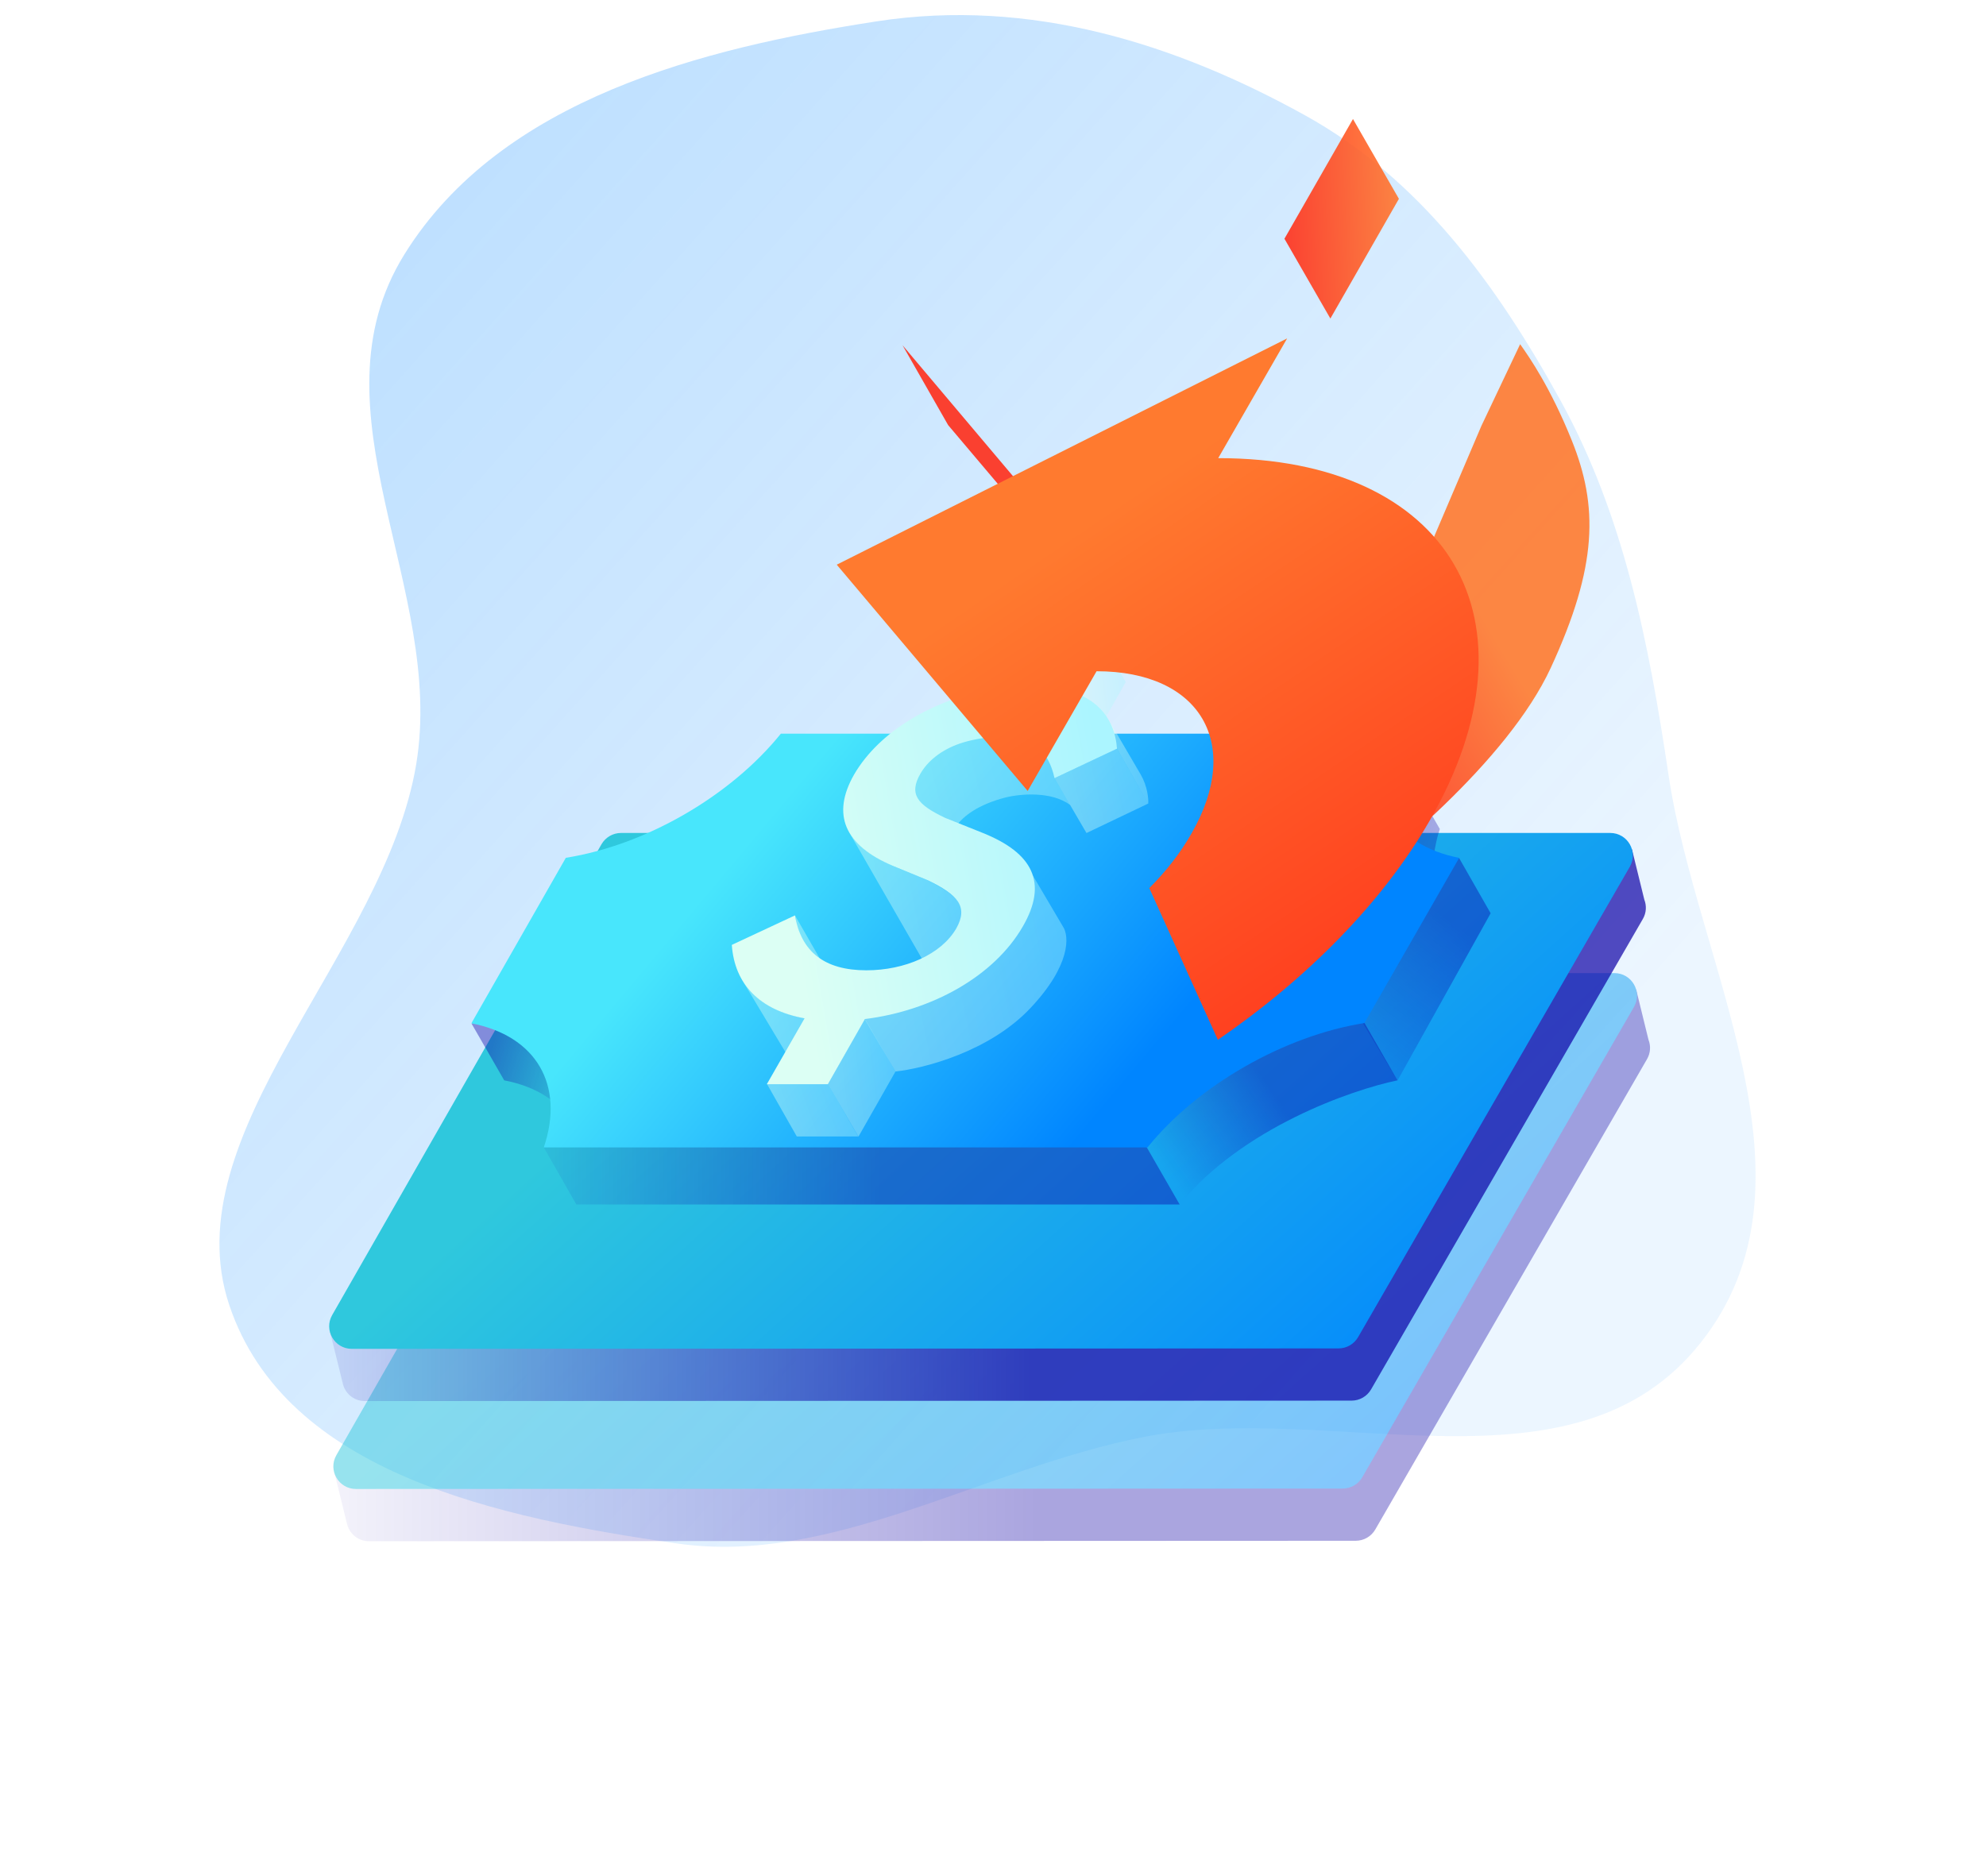 <svg width="181" height="171" viewBox="0 0 181 171" fill="none" xmlns="http://www.w3.org/2000/svg">
<path opacity="0.25" fill-rule="evenodd" clip-rule="evenodd" d="M142.221 36.507C136.396 25.928 129.382 16.3 118.955 10.521C107.221 4.018 93.953 -0.226 79.873 1.95C64.233 4.367 45.671 8.956 36.842 23.211C28.028 37.44 40.6 53.646 37.933 69.663C35.054 86.953 15.646 103.278 20.896 118.967C26.057 134.391 45.667 138.383 61.702 140.698C75.827 142.738 89.646 133.851 104.21 130.996C121.533 127.6 143.395 137.021 154.984 122.411C166.658 107.692 154.643 87.983 152.069 70.659C150.256 58.458 147.955 46.92 142.221 36.507Z" fill="url(#paint0_linear)"/>
<g opacity="0.5" filter="url(#filter0_d)">
<path opacity="0.7" d="M123.56 130.451L33.63 130.49C32.572 130.49 31.779 129.727 31.604 128.811L30.442 124.109L32.397 123.208L33.63 124.284L56.383 84.5C56.75 83.859 57.431 83.464 58.17 83.464H147.573L148.525 80.279L149.118 80.203L150.24 84.778C150.454 85.326 150.439 85.97 150.103 86.551L125.341 129.422C124.974 130.058 124.295 130.45 123.56 130.451Z" fill="url(#paint1_linear)"/>
<path d="M56.983 78.703H147.133C148.718 78.703 149.708 80.419 148.916 81.791L124.155 124.661C123.787 125.298 123.108 125.69 122.373 125.69L32.443 125.729C30.861 125.73 29.87 124.022 30.655 122.649L55.196 79.74C55.563 79.099 56.245 78.703 56.983 78.703Z" fill="url(#paint2_linear)"/>
</g>
<g filter="url(#filter1_d)">
<path opacity="0.7" d="M123.179 117.676L33.249 117.715C32.192 117.716 31.398 116.953 31.223 116.036L30.061 111.334L32.016 110.433L33.249 111.51L56.002 71.726C56.369 71.085 57.051 70.689 57.789 70.689H147.192L148.144 67.505L148.737 67.429L149.859 72.004C150.073 72.552 150.058 73.195 149.722 73.777L124.96 116.648C124.593 117.284 123.914 117.676 123.179 117.676Z" fill="url(#paint3_linear)"/>
<path d="M56.602 65.929H146.752C148.337 65.929 149.327 67.644 148.535 69.016L123.774 111.887C123.406 112.523 122.727 112.916 121.992 112.916L32.062 112.955C30.481 112.955 29.489 111.247 30.274 109.875L54.815 66.965C55.182 66.324 55.864 65.929 56.602 65.929Z" fill="url(#paint4_linear)"/>
</g>
<path opacity="0.4" d="M52.226 102.498L47.542 93.697C47.167 93.04 46.648 92.457 46.017 91.948L42.977 93.309L45.953 98.48C48.946 99.054 51.078 100.489 52.226 102.498Z" fill="url(#paint5_linear)"/>
<path opacity="0.4" d="M131.223 75.57L126.221 66.878C125.667 67.485 124.623 69.136 124.883 70.887C125.207 73.076 127.057 77.324 130.608 78.849C130.669 77.448 131.043 76.079 131.223 75.57Z" fill="url(#paint6_linear)"/>
<path opacity="0.4" d="M127.367 98.498L135.854 83.251L132.984 78.223L128.883 78.045L122.108 89.788L127.367 98.498Z" fill="url(#paint7_linear)"/>
<path opacity="0.4" d="M107.511 109.795L102.509 101.104H52.202L49.569 104.613L52.527 109.795H107.511Z" fill="url(#paint8_linear)"/>
<path opacity="0.4" d="M127.365 98.48L122.363 89.788C122.238 89.683 120.862 89.535 117.385 89.788C113.908 90.041 105.794 96.207 102.172 99.259L102.51 101.104L107.512 109.795C113.189 102.808 123.198 99.34 127.365 98.48Z" fill="url(#paint9_linear)"/>
<path d="M126.227 66.878C124.3 72.577 127.083 77.052 132.986 78.201L124.35 93.257C117.093 94.405 109.171 98.897 104.58 104.596H49.56C51.487 98.897 48.863 94.429 42.959 93.281L51.569 78.193C58.826 77.046 66.574 72.577 71.166 66.878H126.227Z" fill="url(#paint10_linear)"/>
<path opacity="0.4" d="M99.539 56.855L102.597 62.169L99.281 68.049L96.224 62.674L99.539 56.855Z" fill="url(#paint11_linear)"/>
<path opacity="0.4" d="M91.597 72.705C86.73 73.996 86.212 76.705 86.561 77.898L80.897 68.483L92.54 63.494L96.4 70.618L96.098 70.927L97.54 73.384C95.828 72.111 93.01 72.351 91.597 72.705Z" fill="url(#paint12_linear)"/>
<path opacity="0.4" d="M101.807 68.239L104.65 73.246L99.02 75.936L96.101 70.932L101.807 68.239Z" fill="url(#paint13_linear)"/>
<path opacity="0.4" d="M103.965 70.606L101.043 65.614L101.811 68.246L104.648 73.249C104.679 72.815 104.589 71.691 103.965 70.606Z" fill="url(#paint14_linear)"/>
<path opacity="0.4" d="M76.917 91.2L72.452 83.444C72.514 83.757 72.505 83.979 72.568 84.229C72.63 84.48 72.764 84.696 72.827 84.946C72.89 85.133 72.888 85.392 72.951 85.58L77.543 93.264C77.48 93.077 77.355 92.889 77.292 92.701C77.23 92.451 77.167 92.263 77.105 92.013C77.042 91.763 76.98 91.45 76.917 91.2Z" fill="url(#paint15_linear)"/>
<path opacity="0.4" d="M77.394 75.874L85.026 89.137L90.38 87.491L87.403 82.318C87.028 81.63 86.027 81.004 84.588 80.253L81.397 78.939C79.458 78.064 78.082 77.063 77.394 75.874Z" fill="url(#paint16_linear)"/>
<path opacity="0.4" d="M72.711 97.79L67.698 89.431C67.676 89.396 67.655 89.36 67.634 89.324L67.698 89.431C68.774 91.185 70.689 92.341 73.448 92.831L75.266 95.633L72.711 97.79Z" fill="url(#paint17_linear)"/>
<path opacity="0.4" d="M94.099 79.753L96.883 84.472C97.443 85.306 97.627 87.964 93.88 91.925C90.132 95.885 84.144 97.406 81.618 97.672L78.834 92.953L79.227 92.1L88.13 88.227L94.099 79.753Z" fill="url(#paint18_linear)"/>
<path opacity="0.4" d="M78.831 92.878L81.615 97.669L78.237 103.613L75.453 98.821L78.831 92.878Z" fill="url(#paint19_linear)"/>
<path opacity="0.4" d="M75.471 98.836L78.212 103.595H72.618L69.914 98.836H75.471Z" fill="url(#paint20_linear)"/>
<path d="M99.54 56.855L96.225 62.674C99.666 63.299 101.555 65.184 101.805 68.249L96.108 70.937C95.545 68.372 94.098 67.178 91.095 67.178C89.969 67.178 88.843 67.366 87.779 67.679C86.152 68.179 84.713 69.118 83.9 70.494C82.774 72.433 83.65 73.372 86.152 74.56L89.593 75.937C94.098 77.751 95.537 80.441 93.222 84.445C90.594 89.012 84.901 92.14 78.833 92.891L75.454 98.834H69.886L73.327 92.828C69.198 92.078 66.946 89.7 66.696 86.134L72.451 83.444C73.014 86.76 75.142 88.449 78.958 88.449C82.461 88.449 85.777 87.01 87.153 84.633C88.279 82.631 87.278 81.567 84.588 80.253L81.398 78.94C76.956 77.063 75.767 74.248 77.832 70.619C80.147 66.615 85.214 63.675 90.594 62.799L93.972 56.855H99.54Z" fill="url(#paint21_linear)"/>
<path opacity="0.9" d="M123.307 10.848L127.494 18.124L121.248 29.038L117.061 21.762L123.307 10.848Z" fill="url(#paint22_linear)"/>
<path opacity="0.9" d="M105.905 41.188L110.092 48.463L103.846 59.377L99.659 52.101L105.905 41.188Z" fill="url(#paint23_linear)"/>
<path opacity="0.9" d="M99.659 52.101L103.846 59.377L86.411 38.751L82.258 31.475L99.659 52.101Z" fill="url(#paint24_linear)"/>
<path opacity="0.9" d="M115.585 45.581L119.772 52.856C118.227 50.145 114.864 48.463 110.093 48.463L105.906 41.188C110.677 41.188 114.04 42.869 115.585 45.581Z" fill="url(#paint25_linear)"/>
<path opacity="0.9" d="M116.996 74.787L121.183 82.063C126.091 78.612 137.383 69.425 141.333 60.879C145.638 51.565 145.651 46.115 143.247 40.144C141.324 35.367 139.415 32.602 138.542 31.375L135.012 38.819L125.841 60.317L116.996 74.787Z" fill="url(#paint26_linear)"/>
<g filter="url(#filter2_d)">
<path d="M123.307 10.848L117.026 21.762C138.133 21.762 146.782 36.554 136.314 54.778C131.99 62.294 125.091 69.227 116.992 74.787L110.745 60.956C112.29 59.411 113.594 57.73 114.589 55.979C119.291 47.811 115.413 41.187 105.94 41.187L99.66 52.101L82.259 31.474L123.307 10.848Z" fill="url(#paint27_linear)"/>
</g>
<defs>
<filter id="filter0_d" x="0.38" y="58.703" width="180.001" height="111.787" filterUnits="userSpaceOnUse" color-interpolation-filters="sRGB">
<feFlood flood-opacity="0" result="BackgroundImageFix"/>
<feColorMatrix in="SourceAlpha" type="matrix" values="0 0 0 0 0 0 0 0 0 0 0 0 0 0 0 0 0 0 127 0"/>
<feOffset dy="10"/>
<feGaussianBlur stdDeviation="15"/>
<feColorMatrix type="matrix" values="0 0 0 0 0.243 0 0 0 0 0.62 0 0 0 0 1 0 0 0 0.3 0"/>
<feBlend mode="normal" in2="BackgroundImageFix" result="effect1_dropShadow"/>
<feBlend mode="normal" in="SourceGraphic" in2="effect1_dropShadow" result="shape"/>
</filter>
<filter id="filter1_d" x="-0" y="45.929" width="180.001" height="111.787" filterUnits="userSpaceOnUse" color-interpolation-filters="sRGB">
<feFlood flood-opacity="0" result="BackgroundImageFix"/>
<feColorMatrix in="SourceAlpha" type="matrix" values="0 0 0 0 0 0 0 0 0 0 0 0 0 0 0 0 0 0 127 0"/>
<feOffset dy="10"/>
<feGaussianBlur stdDeviation="15"/>
<feColorMatrix type="matrix" values="0 0 0 0 0.243 0 0 0 0 0.62 0 0 0 0 1 0 0 0 0.3 0"/>
<feBlend mode="normal" in2="BackgroundImageFix" result="effect1_dropShadow"/>
<feBlend mode="normal" in="SourceGraphic" in2="effect1_dropShadow" result="shape"/>
</filter>
<filter id="filter2_d" x="46.259" y="0.848" width="118.501" height="123.939" filterUnits="userSpaceOnUse" color-interpolation-filters="sRGB">
<feFlood flood-opacity="0" result="BackgroundImageFix"/>
<feColorMatrix in="SourceAlpha" type="matrix" values="0 0 0 0 0 0 0 0 0 0 0 0 0 0 0 0 0 0 127 0"/>
<feOffset dx="-6" dy="20"/>
<feGaussianBlur stdDeviation="15"/>
<feColorMatrix type="matrix" values="0 0 0 0 1 0 0 0 0 0.478 0 0 0 0 0.184 0 0 0 0.4 0"/>
<feBlend mode="normal" in2="BackgroundImageFix" result="effect1_dropShadow"/>
<feBlend mode="normal" in="SourceGraphic" in2="effect1_dropShadow" result="shape"/>
</filter>
<linearGradient id="paint0_linear" x1="134" y1="109" x2="38" y2="23" gradientUnits="userSpaceOnUse">
<stop stop-color="#0085FF" stop-opacity="0.3"/>
<stop offset="1" stop-color="#0085FF"/>
</linearGradient>
<linearGradient id="paint1_linear" x1="94.109" y1="130.49" x2="19.897" y2="130.49" gradientUnits="userSpaceOnUse">
<stop stop-color="#0D00A5"/>
<stop offset="1" stop-color="#0D00A5" stop-opacity="0"/>
</linearGradient>
<linearGradient id="paint2_linear" x1="84.865" y1="77.018" x2="133.217" y2="130.812" gradientUnits="userSpaceOnUse">
<stop stop-color="#2FC8DD"/>
<stop offset="1" stop-color="#0085FF"/>
</linearGradient>
<linearGradient id="paint3_linear" x1="93.729" y1="117.715" x2="19.516" y2="117.715" gradientUnits="userSpaceOnUse">
<stop stop-color="#0D00A5"/>
<stop offset="1" stop-color="#0D00A5" stop-opacity="0"/>
</linearGradient>
<linearGradient id="paint4_linear" x1="84.484" y1="64.244" x2="132.836" y2="118.038" gradientUnits="userSpaceOnUse">
<stop stop-color="#2FC8DD"/>
<stop offset="1" stop-color="#0085FF"/>
</linearGradient>
<linearGradient id="paint5_linear" x1="45.178" y1="94.293" x2="53.73" y2="96.96" gradientUnits="userSpaceOnUse">
<stop stop-color="#0D00A5"/>
<stop offset="1" stop-color="#0D00A5" stop-opacity="0"/>
</linearGradient>
<linearGradient id="paint6_linear" x1="126.36" y1="69.539" x2="150.273" y2="78.849" gradientUnits="userSpaceOnUse">
<stop stop-color="#0D00A5"/>
<stop offset="1" stop-color="#0D00A5" stop-opacity="0"/>
</linearGradient>
<linearGradient id="paint7_linear" x1="137.989" y1="88.272" x2="124.2" y2="106.856" gradientUnits="userSpaceOnUse">
<stop stop-color="#0D00A5"/>
<stop offset="1" stop-color="#0D00A5" stop-opacity="0"/>
</linearGradient>
<linearGradient id="paint8_linear" x1="80.326" y1="109.795" x2="44.475" y2="109.795" gradientUnits="userSpaceOnUse">
<stop stop-color="#0D00A5"/>
<stop offset="1" stop-color="#0D00A5" stop-opacity="0"/>
</linearGradient>
<linearGradient id="paint9_linear" x1="124.952" y1="98.081" x2="108.405" y2="109.795" gradientUnits="userSpaceOnUse">
<stop offset="0.401" stop-color="#0D00A5"/>
<stop offset="1" stop-color="#0D00A5" stop-opacity="0"/>
</linearGradient>
<linearGradient id="paint10_linear" x1="72.001" y1="72.186" x2="103" y2="98.186" gradientUnits="userSpaceOnUse">
<stop stop-color="#48E6FC"/>
<stop offset="1" stop-color="#0085FF"/>
</linearGradient>
<linearGradient id="paint11_linear" x1="97.624" y1="67.563" x2="103.107" y2="66.919" gradientUnits="userSpaceOnUse">
<stop stop-color="#DCFFF4"/>
<stop offset="1" stop-color="#ABF5FF"/>
</linearGradient>
<linearGradient id="paint12_linear" x1="84.753" y1="77.272" x2="99.15" y2="73.653" gradientUnits="userSpaceOnUse">
<stop stop-color="#DCFFF4"/>
<stop offset="1" stop-color="#ABF5FF"/>
</linearGradient>
<linearGradient id="paint13_linear" x1="97.979" y1="75.602" x2="105.063" y2="73.978" gradientUnits="userSpaceOnUse">
<stop stop-color="#DCFFF4"/>
<stop offset="1" stop-color="#ABF5FF"/>
</linearGradient>
<linearGradient id="paint14_linear" x1="101.836" y1="72.917" x2="104.955" y2="72.613" gradientUnits="userSpaceOnUse">
<stop stop-color="#DCFFF4"/>
<stop offset="1" stop-color="#ABF5FF"/>
</linearGradient>
<linearGradient id="paint15_linear" x1="74.307" y1="98.405" x2="81.583" y2="97.595" gradientUnits="userSpaceOnUse">
<stop stop-color="#DCFFF4"/>
<stop offset="1" stop-color="#ABF5FF"/>
</linearGradient>
<linearGradient id="paint16_linear" x1="80.246" y1="88.561" x2="91.13" y2="86.362" gradientUnits="userSpaceOnUse">
<stop stop-color="#DCFFF4"/>
<stop offset="1" stop-color="#ABF5FF"/>
</linearGradient>
<linearGradient id="paint17_linear" x1="69.872" y1="102.011" x2="78.54" y2="100.638" gradientUnits="userSpaceOnUse">
<stop stop-color="#DCFFF4"/>
<stop offset="1" stop-color="#ABF5FF"/>
</linearGradient>
<linearGradient id="paint18_linear" x1="82.866" y1="96.894" x2="98.192" y2="93.655" gradientUnits="userSpaceOnUse">
<stop stop-color="#DCFFF4"/>
<stop offset="1" stop-color="#ABF5FF"/>
</linearGradient>
<linearGradient id="paint19_linear" x1="76.806" y1="103.146" x2="82.107" y2="102.518" gradientUnits="userSpaceOnUse">
<stop stop-color="#DCFFF4"/>
<stop offset="1" stop-color="#ABF5FF"/>
</linearGradient>
<linearGradient id="paint20_linear" x1="71.737" y1="103.388" x2="78.145" y2="101.083" gradientUnits="userSpaceOnUse">
<stop stop-color="#DCFFF4"/>
<stop offset="1" stop-color="#ABF5FF"/>
</linearGradient>
<linearGradient id="paint21_linear" x1="74.408" y1="97.011" x2="104.145" y2="91.879" gradientUnits="userSpaceOnUse">
<stop stop-color="#DCFFF4"/>
<stop offset="1" stop-color="#ABF5FF"/>
</linearGradient>
<linearGradient id="paint22_linear" x1="127.494" y1="10.848" x2="116.288" y2="11.337" gradientUnits="userSpaceOnUse">
<stop stop-color="#FF7A2F"/>
<stop offset="1" stop-color="#FF2D1A"/>
</linearGradient>
<linearGradient id="paint23_linear" x1="97.433" y1="55.798" x2="104.875" y2="51.184" gradientUnits="userSpaceOnUse">
<stop stop-color="#FF7A2F"/>
<stop offset="1" stop-color="#FF2D1A"/>
</linearGradient>
<linearGradient id="paint24_linear" x1="78.081" y1="71.279" x2="86.417" y2="57.287" gradientUnits="userSpaceOnUse">
<stop stop-color="#FF7A2F"/>
<stop offset="1" stop-color="#FF2D1A"/>
</linearGradient>
<linearGradient id="paint25_linear" x1="111.872" y1="57.436" x2="118.763" y2="50.337" gradientUnits="userSpaceOnUse">
<stop stop-color="#FF7A2F"/>
<stop offset="1" stop-color="#FF2D1A"/>
</linearGradient>
<linearGradient id="paint26_linear" x1="140.396" y1="65.084" x2="123.438" y2="75.361" gradientUnits="userSpaceOnUse">
<stop stop-color="#FF7A2F"/>
<stop offset="1" stop-color="#FF2D1A"/>
</linearGradient>
<linearGradient id="paint27_linear" x1="116.244" y1="20.206" x2="150.844" y2="71.421" gradientUnits="userSpaceOnUse">
<stop stop-color="#FF7A2F"/>
<stop offset="1" stop-color="#FF2D1A"/>
</linearGradient>
</defs>
</svg>
